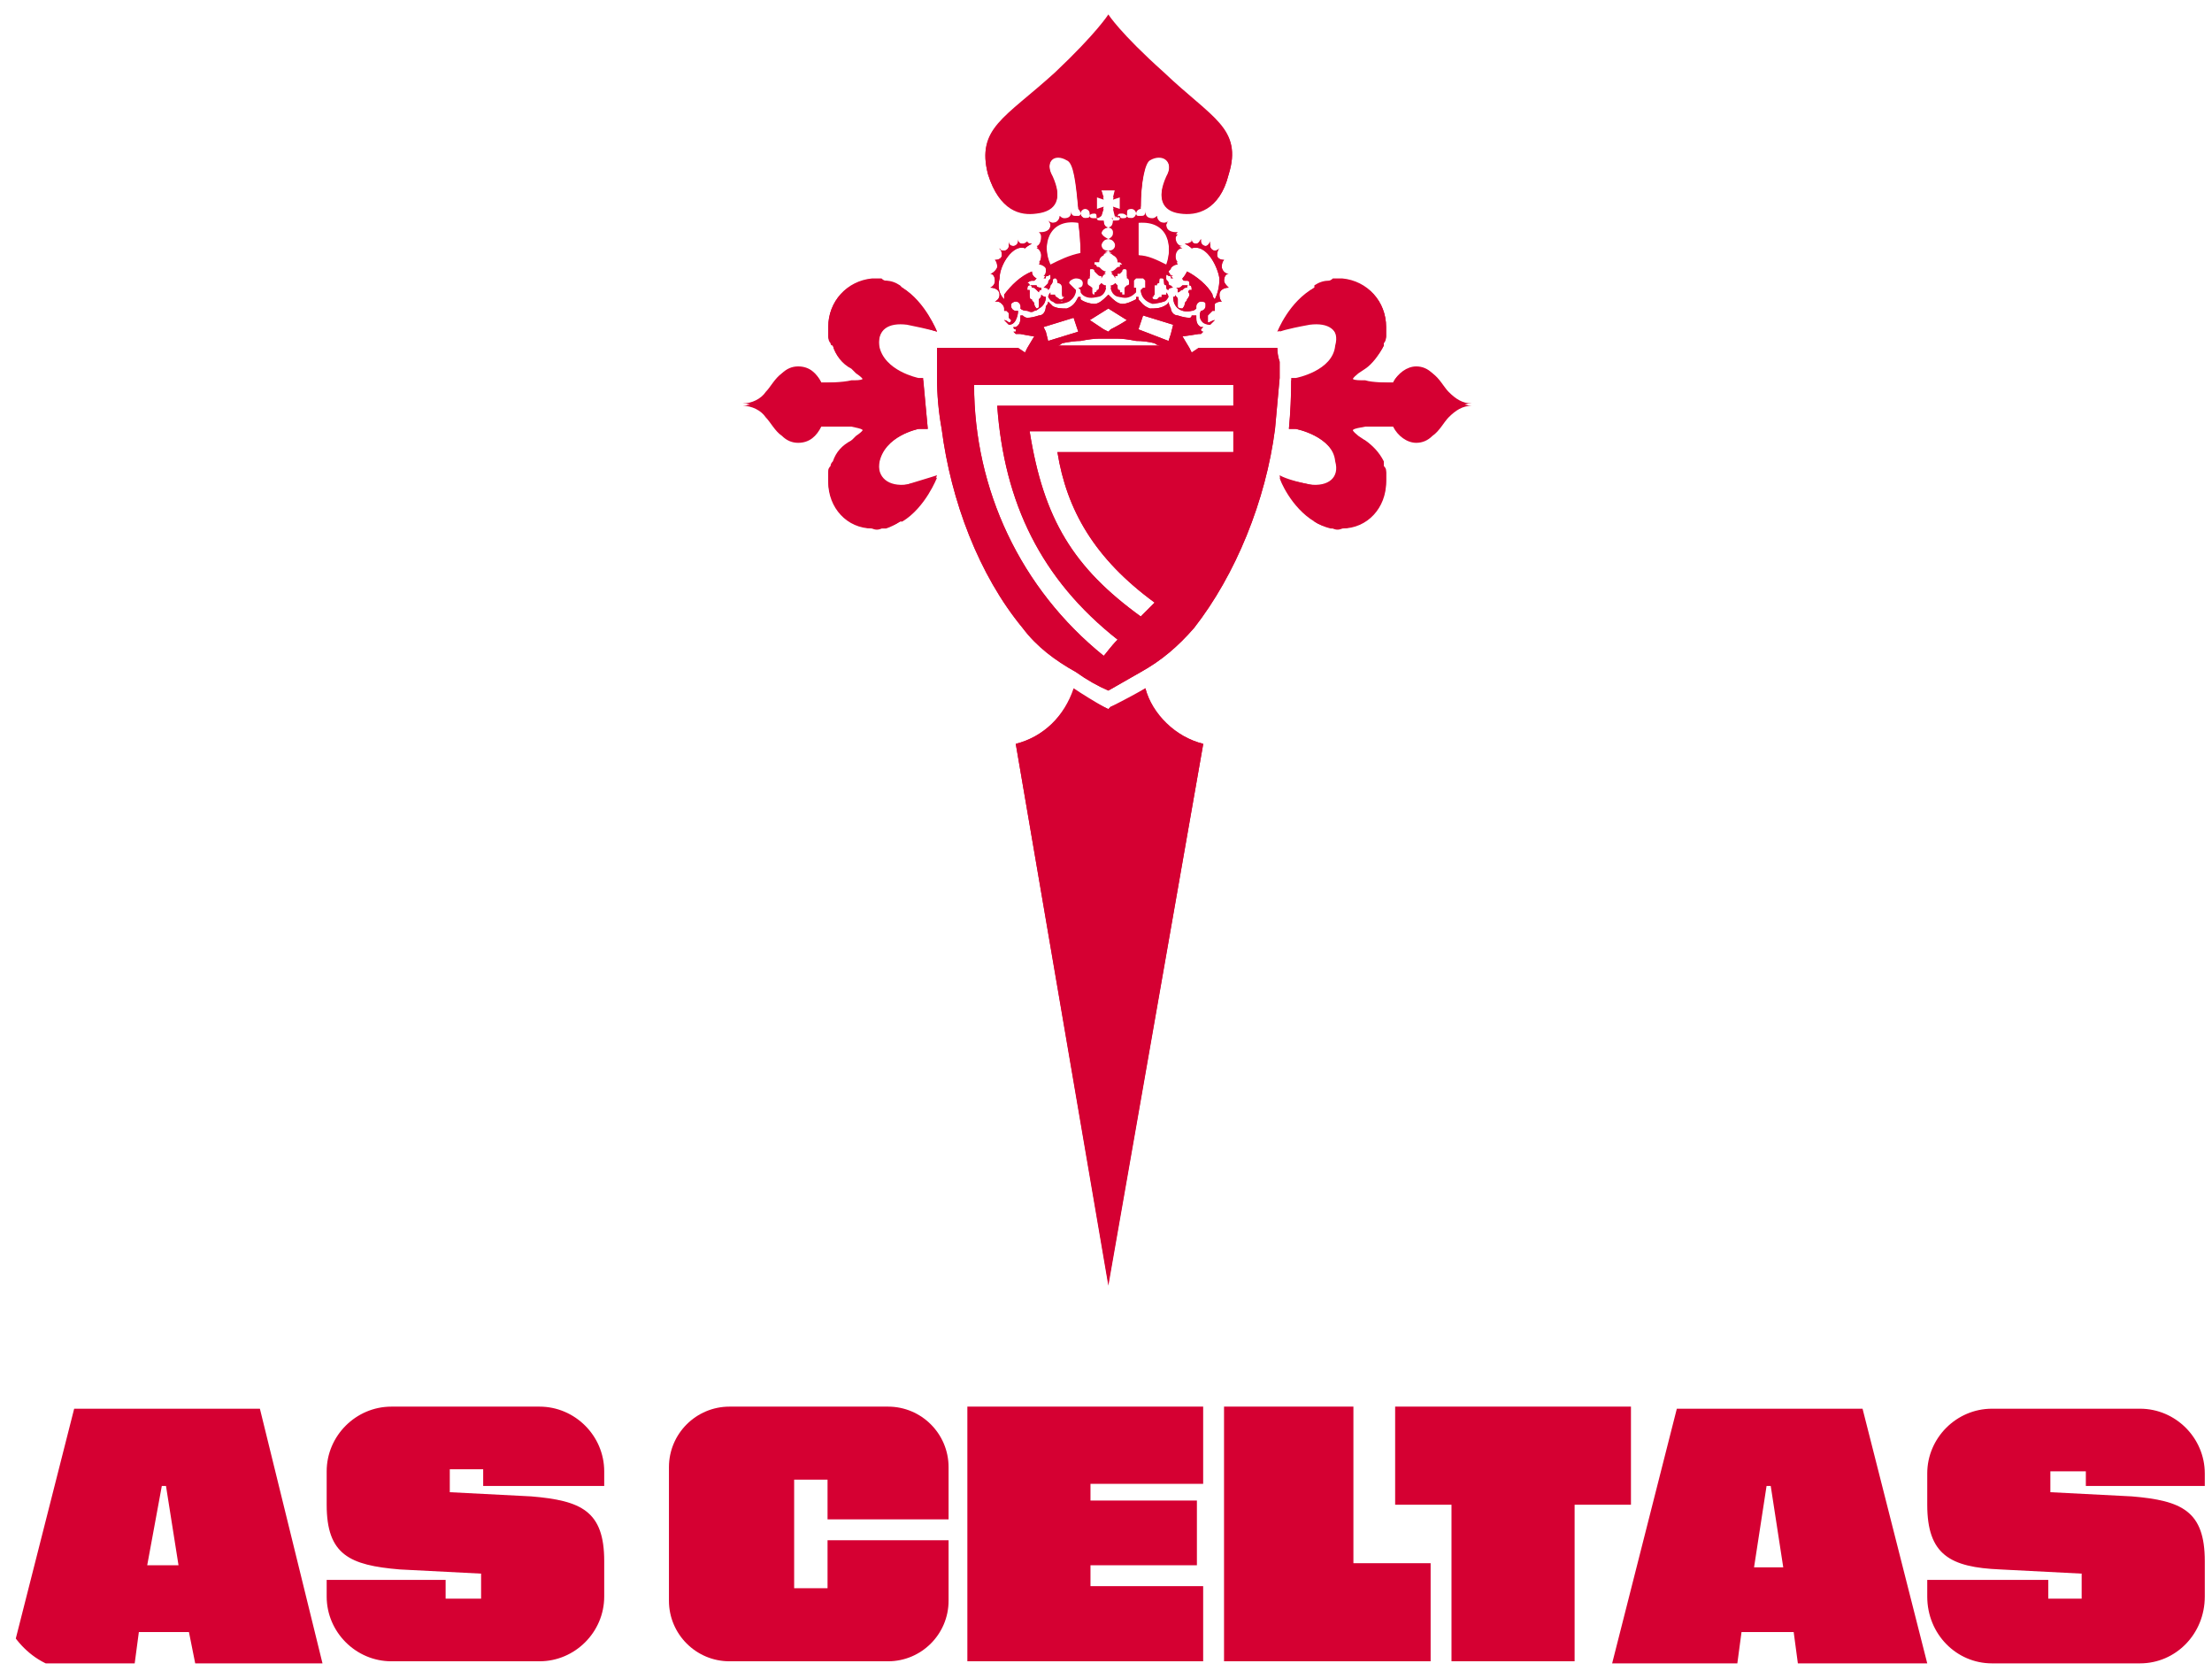 <?xml version="1.0" encoding="UTF-8"?> <svg xmlns="http://www.w3.org/2000/svg" width="1800" height="1359" viewBox="0 0 1800 1359" fill="none"><g clip-path="url(#clip0_26_513)"><path fill-rule="evenodd" clip-rule="evenodd" d="M1459.6 1327.68H1417.15L1413.75 1353.15H1311.87L1364.51 1145.99H1515.64L1568.28 1353.15H1463L1459.6 1327.68ZM1451.11 1275.04L1440.92 1208.82H1437.53L1427.34 1275.04H1451.11ZM1568.28 1285.23H1666.77V1300.51H1693.94V1280.14L1627.72 1276.74C1586.96 1275.04 1568.28 1264.85 1568.28 1224.1V1198.63C1568.28 1169.76 1592.05 1145.99 1620.92 1145.99H1741.49C1770.36 1145.99 1794.13 1169.76 1794.13 1198.63V1208.82H1697.34V1196.93H1668.47V1213.91L1734.7 1217.31C1775.45 1220.7 1794.13 1229.19 1794.13 1269.95V1298.82C1794.13 1329.38 1770.36 1353.15 1741.49 1353.15H1620.92C1592.05 1353.15 1568.28 1329.38 1568.28 1298.82V1285.23ZM153.753 1327.68H112.998L109.602 1353.15H7.715L60.356 1145.99H211.488L262.432 1353.15H158.847L153.753 1327.68ZM145.262 1273.34L135.073 1208.82H131.677L119.79 1273.34H145.262ZM265.828 1285.23H362.621V1300.51H391.489V1280.14L325.262 1276.74C284.507 1273.34 265.828 1264.85 265.828 1224.1V1196.93C265.828 1168.06 289.602 1144.29 318.47 1144.29H439.036C467.904 1144.29 491.677 1168.06 491.677 1196.93V1208.82H393.187V1195.23H366.017V1213.91L432.243 1217.31C472.998 1220.7 491.677 1229.19 491.677 1269.95V1298.82C491.677 1327.68 467.904 1351.46 439.036 1351.46H318.47C289.602 1351.46 265.828 1327.68 265.828 1298.82V1285.23Z" fill="#D50032"></path><path d="M593.595 1144.29C566.425 1144.29 544.35 1166.36 544.35 1193.53V1302.21C544.35 1329.38 566.425 1351.46 593.595 1351.46H722.652C749.822 1351.46 771.897 1329.38 771.897 1302.21V1252.97H673.407V1292.02H646.237V1203.72H673.407V1235.99H771.897V1193.53C771.897 1166.36 749.822 1144.29 722.652 1144.29H593.595Z" fill="#D50032"></path><path d="M887.369 1220.7V1207.12H979.067V1144.29H787.18V1351.46H979.067V1290.32H887.369V1273.34H973.973V1220.7H887.369Z" fill="#D50032"></path><path d="M1164.16 1351.46V1271.65H1101.33V1144.29H996.048V1351.46H1164.16Z" fill="#D50032"></path><path d="M1281.33 1224.1H1327.18V1144.29H1135.29V1224.1H1181.14V1351.46H1281.33V1224.1Z" fill="#D50032"></path><path fill-rule="evenodd" clip-rule="evenodd" d="M803.958 141.726C794.539 105.936 817.143 96.518 858.585 60.727C892.491 28.704 901.91 13.635 901.91 13.635C901.91 13.635 911.328 28.704 947.119 60.727C986.676 96.518 1011.16 105.936 999.862 141.726C992.327 171.866 973.49 175.633 960.305 173.749C945.235 171.866 941.468 160.563 949.002 145.494C956.537 130.424 945.235 124.773 935.817 130.424C932.049 132.308 928.282 147.377 928.282 169.982C926.398 169.982 924.514 171.866 924.514 173.749C924.514 176.261 925.142 177.517 926.398 177.517C927.654 177.517 928.282 177.517 928.282 177.517C930.165 177.517 932.049 175.633 932.049 173.749C932.049 177.517 933.933 179.4 937.7 179.4C938.956 179.4 940.212 178.145 941.468 175.633C941.468 175.633 941.468 176.261 941.468 177.517C941.468 179.4 943.351 181.284 947.119 181.284C948.374 181.284 949.63 181.284 950.886 181.284C949.63 181.284 949.002 181.912 949.002 183.168C949.002 186.935 952.77 190.703 956.537 190.703C956.537 190.703 957.165 190.703 958.421 190.703C957.165 191.958 956.537 193.214 956.537 194.47C956.537 198.237 958.421 200.121 962.188 202.005C958.421 202.005 956.537 205.772 956.537 209.54C956.537 210.795 957.165 212.679 958.421 215.191C956.537 215.191 952.77 217.074 952.77 218.958C951.514 220.214 950.886 220.842 950.886 220.842C952.142 223.353 953.398 225.237 954.654 226.493C953.398 226.493 952.77 226.493 952.77 226.493C952.77 224.609 952.77 224.609 950.886 224.609C949.63 223.353 949.002 223.353 949.002 224.609C949.002 224.609 949.002 225.237 949.002 226.493C949.002 226.493 949.002 226.493 949.002 228.377C950.886 228.377 950.886 230.26 950.886 230.26C950.886 232.144 950.886 232.144 952.77 234.028H954.654C952.142 234.028 950.886 234.656 950.886 235.911C949.63 235.911 949.002 235.283 949.002 234.028C949.002 234.028 949.002 233.4 949.002 232.144C947.747 232.144 947.119 231.516 947.119 230.26C947.119 230.26 947.119 229.632 947.119 228.377C947.119 227.121 946.491 226.493 945.235 226.493C943.351 226.493 943.351 226.493 943.351 230.26C942.095 230.26 941.468 230.888 941.468 232.144C941.468 232.144 940.84 232.144 939.584 232.144C939.584 232.144 939.584 232.772 939.584 234.028C939.584 234.028 939.584 235.283 939.584 237.795C939.584 237.795 939.584 238.423 939.584 239.679C937.7 241.563 939.584 241.562 937.7 241.562C937.7 243.446 937.7 245.33 939.584 245.33C940.84 245.33 941.468 245.33 941.468 245.33C941.468 244.074 941.468 243.446 941.468 243.446C942.723 243.446 943.351 243.446 943.351 243.446C943.351 243.446 943.979 243.446 945.235 243.446C945.235 242.19 945.235 241.562 945.235 241.562C946.491 241.562 947.119 241.562 947.119 241.562L949.002 239.679C950.258 240.935 950.886 241.562 950.886 241.562C949.63 244.074 948.374 245.33 947.119 245.33C943.351 246.586 940.212 247.214 937.7 247.214C932.049 245.33 928.282 241.562 928.282 235.911C929.537 235.911 930.165 235.911 930.165 235.911C930.165 235.911 930.793 235.283 932.049 234.028C932.049 234.028 932.049 233.4 932.049 232.144V230.26C932.049 229.004 932.049 228.377 932.049 228.377C930.793 227.121 930.165 226.493 930.165 226.493C930.165 226.493 929.537 226.493 928.282 226.493C927.026 226.493 926.398 226.493 926.398 226.493C926.398 226.493 925.77 226.493 924.514 226.493C924.514 226.493 923.886 227.121 922.631 228.377C922.631 228.377 922.631 229.004 922.631 230.26C922.631 231.516 922.631 232.144 922.631 232.144C922.631 233.4 922.631 234.028 922.631 234.028C923.886 235.283 924.514 235.911 924.514 235.911C924.514 237.167 924.514 237.795 924.514 237.795C920.747 241.562 916.979 243.446 911.328 241.562C905.677 241.562 903.794 235.911 903.794 234.028C905.049 234.028 906.305 232.772 907.561 230.26C907.561 231.516 908.189 232.772 909.445 234.028C909.445 234.028 909.445 234.656 909.445 235.911C910.7 235.911 911.328 236.539 911.328 237.795C911.328 237.795 911.328 238.423 911.328 239.679C911.328 239.679 911.956 239.679 913.212 239.679C914.468 239.679 915.096 239.679 915.096 239.679C915.096 239.679 915.096 239.051 915.096 237.795C915.096 237.795 915.096 235.911 915.096 234.028C916.352 234.028 916.98 234.028 916.98 234.028C918.235 232.772 918.863 232.144 918.863 232.144C918.863 230.888 918.863 230.26 918.863 230.26C918.863 227.749 918.235 226.493 916.98 226.493C916.98 226.493 916.98 225.865 916.98 224.609C916.98 224.609 916.98 222.725 916.98 220.842C916.98 219.586 916.352 218.958 915.096 218.958C913.84 218.958 913.212 219.586 913.212 220.842C913.212 220.842 912.584 221.47 911.328 222.726C910.073 222.726 909.445 222.726 909.445 222.726C909.445 223.981 909.445 224.609 909.445 224.609C908.189 224.609 907.561 224.609 907.561 224.609C907.561 225.865 907.561 226.493 907.561 226.493C906.305 223.981 905.049 222.726 903.794 222.726C905.677 222.726 907.561 220.842 907.561 220.842C909.445 218.958 909.445 218.958 911.328 217.074C912.584 217.074 913.212 217.074 913.212 217.074V215.191C913.212 215.191 912.584 214.563 911.328 213.307C911.328 213.307 910.7 213.307 909.445 213.307C909.445 210.795 908.189 208.912 905.677 207.656C904.421 206.4 903.166 205.772 901.91 205.772C905.677 205.772 907.561 203.888 907.561 200.121C907.561 198.237 905.677 194.47 901.91 194.47C905.677 194.47 907.561 192.586 907.561 190.703C907.561 186.935 903.794 185.052 901.91 185.052C900.026 185.052 896.259 186.935 896.259 190.703C896.259 192.586 898.142 194.47 901.91 194.47C898.142 194.47 896.259 198.237 896.259 200.121C896.259 203.888 898.142 205.772 901.91 205.772C899.398 205.772 898.143 206.4 898.143 207.656C895.631 208.912 894.375 210.795 894.375 213.307C893.119 213.307 891.863 213.307 890.608 213.307C890.608 214.563 890.608 215.191 890.608 215.191V217.074C890.608 217.074 891.236 217.074 892.491 217.074C894.375 218.958 894.375 218.958 896.259 220.842C896.259 220.842 897.515 221.47 900.026 222.726C898.77 222.726 897.514 223.981 896.259 226.493C896.259 226.493 896.259 225.865 896.259 224.609C894.375 224.609 894.375 224.609 892.491 222.726C891.236 221.47 890.608 220.842 890.608 220.842C890.608 218.958 888.724 218.958 888.724 218.958C886.84 218.958 886.84 218.958 886.84 220.842C886.84 222.725 886.84 224.609 886.84 224.609C886.84 225.865 886.84 226.493 886.84 226.493C884.957 226.493 884.957 228.377 884.957 230.26C884.957 234.028 886.84 234.028 888.724 234.028C888.724 235.911 888.724 237.795 888.724 237.795C888.724 239.679 888.724 239.679 890.608 239.679C891.863 239.679 892.491 239.051 892.491 237.795C894.375 235.911 894.375 234.028 896.259 234.028C896.259 232.772 896.259 231.516 896.259 230.26C897.514 232.772 898.77 234.028 900.026 234.028C900.026 235.911 898.142 241.562 892.491 241.562C886.84 243.446 881.189 241.562 879.306 237.795C879.306 237.795 879.306 237.167 879.306 235.911C880.561 234.656 881.189 233.4 881.189 232.144C881.189 232.144 881.189 231.516 881.189 230.26C881.189 228.377 879.305 226.493 875.538 226.493C873.654 226.493 869.887 228.377 869.887 230.26C869.887 231.516 869.887 232.144 869.887 232.144C871.771 234.028 873.654 235.911 875.538 235.911C875.538 239.679 873.654 242.818 869.887 245.33C867.375 246.586 864.236 247.214 860.469 247.214C859.213 247.214 857.957 246.586 856.701 245.33C855.445 245.33 854.189 244.074 852.934 241.562C852.934 241.562 853.562 240.935 854.817 239.679C856.701 241.563 856.701 241.562 858.585 241.562C858.585 243.446 860.468 243.446 862.352 243.446C862.352 243.446 862.352 245.33 864.236 245.33C864.236 245.33 866.12 243.446 866.12 241.562C864.236 241.562 864.236 241.563 864.236 239.679V237.795C864.236 234.028 864.236 234.028 864.236 232.144C862.352 230.26 860.469 230.26 860.469 230.26C860.469 226.493 858.585 226.493 858.585 226.493C858.585 226.493 856.701 226.493 856.701 228.377C856.701 229.632 856.073 230.888 854.817 232.144C854.817 233.4 854.189 234.656 852.934 235.911C852.934 234.656 851.678 234.028 849.166 234.028H851.05C851.05 232.144 852.934 232.144 852.934 230.26C852.934 230.26 852.934 228.377 854.817 228.377C854.817 226.493 854.817 226.493 854.817 226.493C854.817 225.237 854.817 224.609 854.817 224.609C854.817 223.353 854.189 223.353 852.934 224.609C851.05 224.609 851.05 224.609 851.05 226.493C851.05 226.493 850.422 226.493 849.166 226.493C850.422 225.237 851.05 223.353 851.05 220.842C851.05 219.586 851.05 218.958 851.05 218.958C851.05 217.074 847.283 215.191 845.399 215.191C846.655 212.679 847.283 210.167 847.283 207.656C847.283 205.772 845.399 202.005 843.515 202.005C845.399 200.121 847.283 198.237 847.283 194.47C847.283 193.214 847.283 191.958 847.283 190.703C851.05 190.703 854.817 186.935 854.817 183.168C854.817 181.912 854.189 180.656 852.934 179.4C854.189 180.656 855.445 181.284 856.701 181.284C860.468 181.284 862.352 179.4 862.352 177.517C862.352 176.261 862.352 175.633 862.352 175.633C863.608 178.145 864.864 179.4 866.12 179.4C869.887 179.4 871.771 177.517 871.771 173.749C871.771 175.633 873.654 177.517 875.538 177.517C876.794 177.517 877.422 177.517 877.422 177.517C878.677 176.261 879.306 175.005 879.306 173.749C879.306 172.493 878.677 171.238 877.422 169.982C875.538 149.261 873.654 132.308 868.003 130.424C858.585 124.773 849.166 130.424 856.701 145.494C864.236 160.563 860.468 171.866 843.515 173.749C830.329 175.633 813.376 171.866 803.958 141.726ZM886.84 175.633C886.84 175.633 886.84 176.261 886.84 177.517C886.84 177.517 888.724 179.4 890.608 179.4C891.863 179.4 892.491 178.772 892.491 177.517C892.491 175.633 892.491 173.749 890.608 173.749C888.096 173.749 886.84 174.377 886.84 175.633ZM892.491 171.866L898.143 169.982L896.259 175.633C895.003 176.889 893.747 177.517 892.491 177.517C892.491 178.772 892.491 179.4 892.491 179.4C892.491 181.284 894.375 181.284 896.259 181.284C897.514 181.284 898.143 180.656 898.143 179.4C898.143 180.656 898.143 181.284 898.143 181.284C898.143 183.168 900.026 185.052 901.91 185.052C903.794 185.052 905.677 183.168 905.677 181.284C905.677 181.284 905.677 180.656 905.677 179.4C905.677 179.4 905.049 179.4 903.794 179.4H905.677C905.677 180.656 906.305 181.284 907.561 181.284C909.445 181.284 911.328 181.284 911.328 179.4C911.328 179.4 911.328 178.772 911.328 177.517C910.073 177.517 908.817 176.889 907.561 175.633C907.561 175.633 907.561 176.261 907.561 177.517L905.677 169.982L911.328 171.866V160.563L905.677 162.447L907.561 154.912H896.259L898.143 162.447L892.491 160.563V171.866ZM909.445 175.633C909.445 176.889 910.073 177.517 911.328 177.517C911.328 178.772 911.956 179.4 913.212 179.4C915.096 179.4 916.98 177.517 916.98 175.633C915.724 174.377 914.468 173.749 913.212 173.749C911.328 173.749 909.445 173.749 909.445 175.633ZM916.98 173.749C916.98 175.005 916.98 175.633 916.98 175.633C916.98 176.889 918.235 177.517 920.747 177.517C922.631 177.517 924.514 175.633 924.514 173.749C924.514 171.866 922.631 169.982 920.747 169.982C916.979 169.982 916.98 171.866 916.98 173.749ZM926.398 207.656C933.933 209.54 941.468 213.307 949.002 217.074C954.653 200.121 950.886 179.4 926.398 181.284C926.398 190.075 926.398 198.865 926.398 207.656ZM879.306 207.656C879.306 198.865 878.677 190.075 877.422 181.284C852.934 177.517 847.283 200.121 854.817 217.074C862.352 211.423 869.887 209.54 879.306 207.656ZM879.306 173.749C879.306 175.633 881.189 177.517 883.073 177.517C885.584 177.517 886.84 176.889 886.84 175.633C886.84 175.633 886.84 175.005 886.84 173.749C886.84 171.866 884.957 169.982 883.073 169.982C881.189 169.982 879.306 171.866 879.306 173.749ZM979.142 605.117L901.91 1045.9L826.562 605.117C849.166 599.466 866.12 582.512 873.654 561.792C881.189 566.815 889.352 571.21 898.143 574.977L901.91 576.861L903.794 574.977C913.84 571.21 923.258 566.187 932.049 559.908C937.7 582.512 956.537 599.466 979.142 605.117ZM715.424 283.004C719.191 303.725 747.446 309.376 747.446 309.376H751.214C752.47 323.189 753.725 336.375 754.981 348.933H747.446C747.446 348.933 719.191 354.585 715.424 377.189C713.54 390.375 722.958 397.91 738.028 394.142C756.865 390.375 762.516 388.491 762.516 388.491C762.516 388.491 753.098 412.979 734.261 424.281H732.377C728.609 426.793 724.842 428.677 721.075 429.933C719.819 429.933 718.563 429.933 717.307 429.933C714.796 431.188 712.284 431.188 709.772 429.933C689.052 429.933 673.982 412.979 673.982 392.259C673.982 389.747 673.982 387.235 673.982 384.724C673.982 383.468 674.61 382.212 675.866 380.956C675.866 379.7 676.494 378.445 677.749 377.189C680.261 369.654 685.284 363.375 692.819 358.352L696.586 356.468C707.889 348.933 700.354 348.933 692.819 347.05C685.284 347.05 672.098 347.05 668.331 347.05C664.564 354.584 658.912 360.236 649.494 360.236C644.471 360.236 640.076 358.352 636.308 354.585C630.657 350.817 626.89 343.282 623.122 339.515C619.355 333.864 611.82 330.096 604.285 330.096C611.82 330.096 619.355 324.445 623.122 320.678C626.89 315.027 630.657 309.376 636.308 303.725C640.076 301.213 644.471 299.957 649.494 299.957C658.912 299.957 664.564 303.725 668.331 311.259C672.098 311.259 685.284 311.259 692.819 311.259C700.354 311.259 707.889 311.259 696.586 303.725L692.819 299.957C685.284 296.19 679.633 288.655 677.749 281.12C676.494 281.12 675.866 280.492 675.866 279.237C674.61 277.981 673.982 276.097 673.982 273.585C673.982 271.074 673.982 268.562 673.982 266.051C673.982 245.33 689.052 228.377 709.772 228.377C712.284 228.377 714.796 228.377 717.307 228.377C718.563 228.377 719.819 228.377 721.075 228.377C724.842 229.632 728.609 231.516 732.377 234.028H734.261C753.098 247.214 762.516 269.818 762.516 269.818C762.516 269.818 756.865 267.934 738.028 264.167C722.958 262.283 713.54 267.934 715.424 283.004ZM1197.65 330.096C1190.12 330.096 1184.46 333.864 1178.81 339.515C1175.05 343.282 1171.28 350.817 1165.63 354.585C1161.86 358.352 1157.47 360.236 1152.44 360.236C1144.91 360.236 1137.37 354.584 1133.61 347.05C1129.84 347.05 1116.65 347.05 1111 347.05C1101.58 348.933 1095.93 348.933 1105.35 356.468L1111 358.352C1117.28 363.375 1122.3 369.654 1126.07 377.189C1126.07 378.445 1126.07 379.7 1126.07 380.956C1127.33 382.212 1127.95 383.468 1127.95 384.724C1127.95 387.235 1127.95 389.747 1127.95 392.259C1127.95 412.979 1112.88 429.933 1092.16 429.933C1089.65 431.188 1087.14 431.188 1084.63 429.933C1083.37 429.933 1082.75 429.933 1082.75 429.933C1077.72 428.677 1073.33 426.793 1069.56 424.281C1050.72 412.979 1041.3 390.375 1041.3 388.491C1041.3 388.491 1046.95 390.375 1065.79 394.142C1080.86 397.91 1090.28 390.375 1088.4 377.189C1084.63 354.585 1054.49 348.933 1054.49 348.933H1048.84C1050.09 336.375 1050.72 323.189 1050.72 309.376H1054.49C1054.49 309.376 1084.63 303.725 1088.4 283.004C1090.28 267.934 1080.86 262.283 1065.79 264.167C1045.07 267.934 1041.3 269.818 1041.3 269.818C1041.3 269.818 1048.84 247.214 1069.56 234.028C1073.33 231.516 1077.72 229.632 1082.75 228.377C1082.75 228.377 1083.37 228.377 1084.63 228.377C1087.14 228.377 1089.65 228.377 1092.16 228.377C1112.88 228.377 1127.95 245.33 1127.95 266.051C1127.95 268.562 1127.95 271.074 1127.95 273.585C1127.95 276.097 1127.33 277.981 1126.07 279.237C1126.07 280.492 1126.07 281.12 1126.07 281.12C1122.3 288.655 1116.65 296.19 1111 299.957L1105.35 303.725C1095.93 311.259 1101.58 311.259 1111 311.259C1116.65 311.259 1129.84 311.259 1133.61 311.259C1137.37 303.725 1144.91 299.957 1152.44 299.957C1157.47 299.957 1161.86 301.213 1165.63 303.725C1171.28 309.376 1175.05 315.027 1178.81 320.678C1184.46 324.445 1190.12 330.096 1197.65 330.096Z" fill="#D50032"></path><path fill-rule="evenodd" clip-rule="evenodd" d="M1041.27 307.491C1040.01 321.305 1038.76 335.118 1037.5 348.932C1029.97 407.327 1005.48 467.605 971.571 510.93C958.385 526 945.199 537.302 928.246 546.721C919.456 551.744 910.665 556.767 901.874 561.79C893.084 558.023 884.293 553 875.502 546.721C858.549 537.302 843.48 526 832.177 510.93C796.387 467.605 773.783 407.327 766.248 348.932C763.736 335.118 762.48 321.305 762.48 307.491C762.48 303.723 762.48 299.328 762.48 294.305C762.48 290.537 762.48 286.77 762.48 283.003H828.41L834.061 286.77L835.945 283.003L841.596 273.584C841.596 273.584 839.712 273.584 830.294 271.7C830.294 271.7 829.666 271.7 828.41 271.7C827.154 271.7 826.526 271.7 826.526 271.7L824.643 269.817C825.898 269.817 826.526 269.817 826.526 269.817V267.933C825.271 267.933 824.643 267.305 824.643 266.049C825.898 266.049 826.526 266.049 826.526 266.049C830.294 264.166 830.294 260.398 830.294 258.515C830.294 257.259 830.294 256.631 830.294 256.631C831.549 256.631 832.177 256.631 832.177 256.631C833.433 257.887 834.689 258.515 835.945 258.515C838.456 258.515 841.596 257.887 845.363 256.631C849.131 256.631 851.014 252.863 851.014 249.096C852.27 247.84 852.898 246.584 852.898 245.329C852.898 245.329 853.526 245.957 854.782 247.212C856.038 248.468 856.665 249.096 856.665 249.096C860.433 250.98 864.2 250.98 867.968 250.98C873.619 249.096 875.502 245.329 877.386 241.561C877.386 241.561 878.014 241.561 879.27 241.561C879.27 241.561 879.27 242.189 879.27 243.445C881.154 245.329 886.805 247.212 890.572 247.212C894.34 247.212 898.107 243.445 899.991 241.561C901.246 240.305 901.874 239.678 901.874 239.678C901.874 239.678 902.502 240.305 903.758 241.561C905.642 243.445 909.409 247.212 913.176 247.212C916.944 247.212 920.711 245.329 924.479 243.445C924.479 243.445 924.479 242.817 924.479 241.561C924.479 241.561 925.107 241.561 926.362 241.561C926.362 241.561 926.362 242.189 926.362 243.445C928.246 245.329 930.13 249.096 935.781 250.98C939.548 250.98 943.316 250.98 947.083 249.096C949.595 247.84 950.851 246.584 950.851 245.329C950.851 246.584 951.478 248.468 952.734 250.98C952.734 252.863 954.618 256.631 958.385 256.631C962.153 257.887 965.292 258.515 967.804 258.515C969.06 258.515 969.688 257.887 969.688 256.631C970.943 256.631 972.199 256.631 973.455 256.631C973.455 256.631 973.455 257.259 973.455 258.515C973.455 260.398 973.455 264.166 977.222 266.049C977.222 266.049 977.85 266.049 979.106 266.049C977.85 267.305 977.222 267.933 977.222 267.933C977.222 269.189 977.85 269.817 979.106 269.817L977.222 271.7C977.222 271.7 976.594 271.7 975.339 271.7C964.036 273.584 962.153 273.584 962.153 273.584L967.804 283.003L969.688 286.77L975.339 283.003H1039.38C1039.38 286.77 1040.01 290.537 1041.27 294.305C1041.27 299.328 1041.27 303.723 1041.27 307.491ZM909.409 520.349C847.247 471.373 817.108 409.211 811.457 330.095H1003.59V313.142H792.62C792.62 397.908 830.294 478.908 898.107 533.535C899.991 531.651 903.758 526 909.409 520.349ZM849.131 266.049L851.014 269.817L852.898 277.352L877.386 269.817L873.619 258.515L849.131 266.049ZM864.2 279.235C862.945 280.491 861.689 281.119 860.433 281.119H945.199C942.688 281.119 940.804 280.491 939.548 279.235C934.525 277.979 929.502 277.352 924.479 277.352C918.2 276.096 913.177 275.468 909.409 275.468C906.898 275.468 904.386 275.468 901.874 275.468C899.363 275.468 896.851 275.468 894.339 275.468C890.572 275.468 885.549 276.096 879.27 277.352C875.503 277.352 870.479 277.979 864.2 279.235ZM886.805 260.398L898.107 267.933L901.874 269.817C903.13 268.561 903.758 267.933 903.758 267.933C908.781 265.421 913.177 262.91 916.944 260.398L901.874 250.98L886.805 260.398ZM926.362 267.933L950.851 277.352L952.734 271.7L954.618 264.166L930.13 256.631L926.362 267.933ZM1003.59 350.816H837.828C849.131 422.397 873.619 461.954 928.246 501.512C932.014 497.745 935.781 493.977 939.548 490.21C890.572 454.419 867.968 414.862 860.433 367.769H1003.59V350.816ZM996.059 228.375C996.059 230.259 997.943 232.143 999.827 234.026C996.059 234.026 992.292 235.91 992.292 239.678C992.292 242.189 992.92 244.073 994.176 245.329C991.664 245.329 989.78 245.957 988.525 247.212C988.525 248.468 988.525 249.724 988.525 250.98C988.525 250.98 988.525 251.608 988.525 252.863C987.269 252.863 986.641 252.863 986.641 252.863C984.757 254.747 984.757 254.747 984.757 254.747C984.757 254.747 984.129 255.375 982.873 256.631V258.515C982.873 259.77 982.873 260.398 982.873 260.398C982.873 261.654 982.873 262.282 982.873 262.282C984.757 262.282 986.641 260.398 988.525 260.398C987.269 261.654 986.013 262.91 984.757 264.166C980.99 264.166 978.478 262.91 977.222 260.398C975.967 257.887 975.967 255.375 977.222 252.863C979.106 252.863 980.99 250.98 980.99 249.096C980.99 249.096 980.99 248.468 980.99 247.212C980.99 245.957 979.734 245.329 977.222 245.329C975.339 245.329 973.455 247.212 973.455 249.096C973.455 250.352 973.455 250.98 973.455 250.98C972.199 252.236 970.943 252.863 969.688 252.863C962.153 254.747 954.618 250.98 954.618 241.561C955.874 241.561 956.502 240.933 956.502 239.678C956.502 241.561 958.385 241.561 958.385 243.445C958.385 245.329 958.385 247.212 958.385 249.096C958.385 250.98 960.269 250.98 962.153 250.98C962.153 250.98 964.036 249.096 964.036 247.212C964.036 245.329 965.92 245.329 965.92 243.445C965.92 243.445 967.804 241.561 967.804 239.678C967.804 237.794 965.92 237.794 967.804 235.91C967.804 235.91 967.804 235.91 969.688 235.91C969.688 234.026 969.688 232.143 967.804 232.143C965.92 232.143 965.92 232.143 965.92 234.026C964.036 234.026 964.036 234.026 962.153 235.91C960.269 235.91 960.269 237.794 958.385 237.794C958.385 236.538 958.385 235.91 958.385 235.91C958.385 234.654 957.757 234.026 956.502 234.026H958.385C960.269 234.026 960.269 234.026 962.153 232.143C964.036 232.143 964.036 232.143 965.92 232.143C965.92 232.143 965.92 232.143 967.804 232.143C967.804 230.259 967.804 230.259 967.804 230.259C967.804 229.003 967.176 228.375 965.92 228.375C964.036 228.375 964.036 228.375 964.036 228.375C962.153 228.375 962.153 226.492 962.153 226.492C963.408 225.236 964.664 223.352 965.92 220.841C973.455 224.608 982.873 232.143 986.641 239.678C986.641 240.933 987.269 242.189 988.525 243.445C990.408 239.678 992.292 234.026 992.292 226.492C990.408 215.189 980.99 198.236 969.688 202.004C968.432 200.748 966.548 199.492 964.036 198.236C966.548 198.236 968.432 197.608 969.688 196.352C969.688 196.352 969.688 195.725 969.688 194.469C969.688 196.98 970.943 198.236 973.455 198.236C974.711 198.236 975.967 196.98 977.222 194.469C977.222 195.725 977.222 196.352 977.222 196.352C977.222 198.236 979.106 200.12 980.99 200.12C982.245 200.12 983.501 198.864 984.757 196.352C984.757 197.608 984.757 198.236 984.757 198.236C984.757 198.236 984.757 198.864 984.757 200.12C984.757 202.004 986.641 203.887 988.525 203.887C989.78 203.887 991.036 203.259 992.292 202.004C991.036 203.259 990.408 205.143 990.408 207.655C990.408 209.538 992.292 211.422 996.059 211.422C994.804 212.678 994.176 214.562 994.176 217.073C994.176 218.957 996.059 222.724 999.827 222.724C997.943 222.724 996.059 224.608 996.059 228.375ZM830.294 250.98C830.294 250.98 830.294 250.352 830.294 249.096C830.294 247.212 828.41 245.329 826.526 245.329C825.271 245.329 824.015 245.957 822.759 247.212C822.759 248.468 822.759 249.096 822.759 249.096C822.759 250.98 824.643 252.863 826.526 252.863C827.782 252.863 828.41 252.863 828.41 252.863C828.41 255.375 827.782 257.887 826.526 260.398C825.271 262.91 823.387 264.166 820.875 264.166C819.619 262.91 818.364 261.654 817.108 260.398C818.992 260.398 820.875 262.282 820.875 262.282C822.131 262.282 822.759 261.654 822.759 260.398C822.759 260.398 822.131 259.77 820.875 258.515V256.631C820.875 255.375 820.875 254.747 820.875 254.747C820.875 254.747 820.875 254.747 818.991 252.863C817.736 252.863 817.108 252.863 817.108 252.863C817.108 251.608 817.108 250.98 817.108 250.98C817.108 249.724 816.48 248.468 815.224 247.212C813.968 245.957 812.712 245.329 811.457 245.329C811.457 245.329 810.829 245.329 809.573 245.329C812.085 244.073 813.34 242.189 813.34 239.678C813.34 235.91 809.573 234.026 805.806 234.026C808.317 232.771 809.573 230.887 809.573 228.375C809.573 224.608 807.689 222.724 805.806 222.724C807.689 222.724 811.457 218.957 811.457 217.073C811.457 214.562 810.829 212.678 809.573 211.422C813.34 211.422 815.224 209.538 815.224 207.655C815.224 205.143 814.596 203.259 813.34 202.004C813.34 203.259 814.596 203.887 817.108 203.887C818.992 203.887 820.875 202.004 820.875 200.12C820.875 198.864 820.875 198.236 820.875 198.236C820.875 196.98 820.875 196.352 820.875 196.352C820.875 198.864 822.131 200.12 824.643 200.12C826.526 200.12 828.41 198.236 828.41 196.352C828.41 196.352 828.41 195.725 828.41 194.469C828.41 196.98 829.666 198.236 832.177 198.236C833.433 198.236 834.689 197.608 835.945 196.352C835.945 197.608 837.201 198.236 839.712 198.236C837.201 199.492 835.317 200.748 834.061 202.004C824.643 198.236 813.34 215.189 813.34 226.492C811.457 234.026 813.34 239.678 817.108 243.445C817.108 242.189 817.108 240.933 817.108 239.678C822.759 232.143 830.294 224.608 839.712 220.841C839.712 223.352 840.968 225.236 843.48 226.492L841.596 228.375C839.712 228.375 839.712 228.375 839.712 228.375C838.456 228.375 837.201 229.003 835.945 230.259C835.945 230.259 837.828 230.259 837.828 232.143C837.828 232.143 837.828 232.143 839.712 232.143C841.596 232.143 841.596 232.143 843.48 232.143C843.48 233.399 844.735 234.026 847.247 234.026C847.247 234.026 847.247 234.654 847.247 235.91C845.991 235.91 845.363 236.538 845.363 237.794L843.48 235.91C841.596 234.026 841.596 234.026 839.712 234.026C839.712 232.143 837.828 232.143 837.828 232.143C835.945 232.143 835.945 234.026 835.945 235.91C835.945 235.91 835.945 235.91 837.828 235.91C837.828 237.794 837.828 237.794 837.828 239.678C837.828 241.561 837.828 243.445 837.828 243.445C839.712 245.329 841.596 245.329 841.596 247.212C841.596 249.096 843.48 250.98 843.48 250.98C843.48 250.98 845.363 250.98 845.363 249.096C845.363 247.212 845.363 245.329 845.363 243.445C847.247 241.561 847.247 241.561 847.247 239.678C848.503 240.933 849.759 241.561 851.014 241.561C851.014 245.329 849.131 249.096 845.363 250.98C844.108 252.236 842.852 252.863 841.596 252.863C840.34 254.119 838.456 254.119 835.945 252.863C833.433 252.863 831.549 252.236 830.294 250.98Z" fill="#D50032"></path><path fill-rule="evenodd" clip-rule="evenodd" d="M803.958 141.727C794.539 104.053 817.143 96.519 858.585 58.844C892.491 26.822 901.91 11.752 901.91 11.752C901.91 11.752 911.328 26.822 947.119 58.844C986.676 96.519 1011.16 104.053 999.862 141.727C992.327 171.866 973.49 173.75 960.305 171.866C945.235 169.983 941.468 160.564 949.002 143.611C956.537 130.425 945.235 124.774 935.817 128.541C932.049 130.425 928.282 147.378 928.282 168.099C926.398 168.099 924.514 169.983 924.514 171.866C924.514 173.122 924.514 173.75 924.514 173.75C924.514 175.006 925.142 175.634 926.398 175.634C927.654 175.634 928.282 175.634 928.282 175.634C930.165 175.634 932.049 175.634 932.049 171.866C932.049 175.634 933.933 177.518 937.7 177.518C938.956 177.518 940.212 176.89 941.468 175.634C941.468 177.518 943.351 181.285 947.119 181.285C948.375 181.285 949.63 180.657 950.886 179.401C949.63 180.657 949.002 181.913 949.002 183.169C949.002 186.936 952.77 188.82 956.537 188.82C956.537 188.82 957.165 188.82 958.421 188.82C957.165 190.076 956.537 191.331 956.537 192.587C956.537 196.355 958.421 200.122 962.188 200.122C958.421 200.122 956.537 203.889 956.537 207.657C956.537 210.168 957.165 212.052 958.421 213.308C954.653 213.308 952.77 215.192 952.77 217.075C951.514 218.331 950.886 219.587 950.886 220.843C950.886 222.099 952.142 223.354 954.654 224.61C953.398 224.61 952.77 224.61 952.77 224.61C952.77 222.726 952.77 222.726 950.886 222.726C949.63 222.726 949.002 222.726 949.002 222.726C949.002 222.726 949.002 223.354 949.002 224.61V226.494C949.002 228.377 950.886 228.378 950.886 230.261C950.886 230.261 950.886 232.145 952.77 232.145L954.654 234.029C952.142 234.029 950.886 234.656 950.886 235.912C949.63 234.656 949.002 233.401 949.002 232.145C947.747 230.889 947.119 229.633 947.119 228.377C947.119 225.866 946.491 224.61 945.235 224.61C943.351 224.61 943.351 226.494 943.351 228.377C942.095 229.633 941.468 230.261 941.468 230.261C941.468 230.261 940.84 230.261 939.584 230.261C939.584 231.517 939.584 232.145 939.584 232.145C939.584 233.401 939.584 234.656 939.584 235.912C939.584 237.168 939.584 237.796 939.584 237.796C939.584 237.796 939.584 238.424 939.584 239.68C937.7 239.68 937.7 239.68 937.7 241.563C937.7 241.563 937.7 243.447 939.584 243.447C940.84 243.447 941.468 243.447 941.468 243.447C942.723 242.191 943.351 241.563 943.351 241.563C943.351 241.563 943.979 241.563 945.235 241.563C945.235 241.563 945.235 240.936 945.235 239.68C946.491 239.68 947.119 239.68 947.119 239.68H949.002V237.796C950.258 239.052 950.886 240.308 950.886 241.563C949.63 242.819 948.375 244.075 947.119 245.331C943.351 246.587 940.212 246.587 937.7 245.331C932.049 243.447 928.282 239.68 928.282 235.912C929.538 234.656 930.165 234.029 930.165 234.029C930.165 234.029 930.793 234.029 932.049 234.029C932.049 232.773 932.049 231.517 932.049 230.261C932.049 229.005 932.049 227.75 932.049 226.494C930.793 226.494 930.165 225.866 930.165 224.61C930.165 224.61 929.538 224.61 928.282 224.61C927.026 224.61 926.398 224.61 926.398 224.61C926.398 224.61 925.77 224.61 924.514 224.61C924.514 225.866 923.886 226.494 922.631 226.494C922.631 227.75 922.631 229.005 922.631 230.261C922.631 231.517 922.631 232.773 922.631 234.029C923.886 234.029 924.514 234.029 924.514 234.029C924.514 235.284 924.514 235.912 924.514 235.912C920.747 239.68 916.979 241.563 911.328 241.563C905.677 239.68 903.794 234.029 903.794 232.145C905.049 232.145 906.305 231.517 907.561 230.261C907.561 230.261 908.189 230.889 909.445 232.145C909.445 233.401 909.445 234.029 909.445 234.029C909.445 235.284 910.073 235.912 911.328 235.912C911.328 235.912 911.328 236.54 911.328 237.796C911.328 237.796 911.956 237.796 913.212 237.796C913.212 239.052 913.212 239.68 913.212 239.68C913.212 239.68 913.84 239.68 915.096 239.68C915.096 238.424 915.096 237.796 915.096 237.796C915.096 235.912 915.096 234.029 915.096 234.029C916.352 232.773 916.98 232.145 916.98 232.145C918.235 232.145 918.863 231.517 918.863 230.261C918.863 230.261 918.863 229.633 918.863 228.377C918.863 227.122 918.235 225.866 916.98 224.61C916.98 222.726 916.98 220.843 916.98 218.959C916.98 218.959 916.352 218.331 915.096 217.075C913.84 218.331 913.212 218.959 913.212 218.959C913.212 220.215 912.584 220.843 911.328 220.843C910.073 220.843 909.445 221.471 909.445 222.726C908.189 222.726 907.561 223.354 907.561 224.61C906.305 223.354 905.049 222.099 903.794 220.843C905.677 220.843 907.561 218.959 907.561 218.959C909.445 217.075 909.445 217.075 911.328 217.075C911.328 217.075 911.328 216.447 911.328 215.192C912.584 215.192 913.212 215.192 913.212 215.192V213.308C913.212 213.308 912.584 213.308 911.328 213.308C911.328 213.308 910.701 213.308 909.445 213.308C909.445 213.308 909.445 212.68 909.445 211.424C909.445 208.913 908.189 207.029 905.677 205.773C904.421 205.773 903.166 205.145 901.91 203.889C905.677 203.889 907.561 202.006 907.561 198.238C907.561 196.355 905.677 194.471 901.91 194.471C905.677 192.587 905.677 190.703 905.677 188.82C905.677 186.936 903.794 185.052 901.91 185.052C900.026 185.052 896.259 186.936 896.259 188.82C896.259 190.703 898.142 192.587 901.91 194.471C898.142 194.471 896.259 196.355 896.259 198.238C896.259 202.006 898.142 203.889 901.91 203.889C899.398 205.145 898.143 205.773 898.143 205.773C895.631 207.029 894.375 208.913 894.375 211.424C894.375 212.68 894.375 213.308 894.375 213.308C893.119 212.052 891.863 212.052 890.608 213.308V215.192C891.863 215.192 892.491 215.819 892.491 217.075C894.375 217.075 894.375 217.075 896.259 218.959C896.259 218.959 898.143 220.843 900.026 220.843C898.77 222.099 897.515 223.354 896.259 224.61C894.375 222.726 894.375 222.726 892.491 220.843C891.236 220.843 890.608 220.215 890.608 218.959L888.724 217.075C886.84 217.075 886.84 218.959 886.84 218.959C886.84 220.843 886.84 222.726 886.84 224.61C884.957 224.61 884.957 226.494 884.957 228.377C884.957 228.377 884.957 229.005 884.957 230.261C884.957 232.145 886.84 232.145 888.724 234.029C888.724 234.029 888.724 235.912 888.724 237.796C888.724 237.796 888.724 239.68 890.608 239.68C890.608 239.68 890.608 239.052 890.608 237.796C891.863 237.796 892.491 237.168 892.491 235.912C894.375 235.912 894.375 234.029 894.375 232.145C895.631 230.889 896.259 230.261 896.259 230.261C897.515 231.517 898.77 232.145 900.026 232.145C900.026 234.029 898.142 239.68 892.491 241.563C886.84 241.563 881.189 239.68 879.306 235.912C879.306 235.912 878.678 235.284 877.422 234.029C879.933 234.029 881.189 232.773 881.189 230.261C881.189 226.494 879.305 224.61 875.538 224.61C873.654 224.61 869.887 226.494 869.887 230.261C871.771 232.145 873.654 234.029 875.538 235.912C875.538 238.424 873.654 240.935 869.887 243.447C867.375 244.703 864.236 245.331 860.469 245.331C859.213 245.331 857.957 245.331 856.701 245.331C855.445 244.075 854.189 242.819 852.934 241.563C852.934 240.308 853.562 239.052 854.817 237.796C854.817 239.052 854.817 239.68 854.817 239.68C856.701 239.68 856.701 239.68 858.585 239.68C858.585 241.563 860.468 241.563 862.352 243.447C862.352 243.447 862.352 243.447 864.236 243.447L866.12 241.563C864.236 239.68 864.236 239.68 864.236 239.68C864.236 237.796 864.236 237.796 864.236 235.912C864.236 234.029 864.236 232.145 862.352 230.261C862.352 228.378 860.469 228.377 860.469 228.377C860.469 224.61 858.585 224.61 858.585 224.61C858.585 224.61 856.701 224.61 856.701 228.377C856.701 229.633 856.073 230.889 854.817 232.145C854.817 233.401 854.189 234.656 852.934 235.912C852.934 234.656 851.678 234.029 849.166 234.029L851.05 232.145L852.934 230.261C852.934 228.378 852.934 228.377 854.817 226.494V224.61C854.817 223.354 854.817 222.726 854.817 222.726C853.562 222.726 852.934 222.726 852.934 222.726C851.05 222.726 851.05 222.726 851.05 224.61C851.05 224.61 850.422 224.61 849.166 224.61C850.422 223.354 851.05 222.099 851.05 220.843C851.05 219.587 851.05 218.331 851.05 217.075C851.05 215.192 847.283 213.308 845.399 213.308C846.655 212.052 847.283 210.168 847.283 207.657C847.283 203.889 845.399 202.006 843.515 200.122C845.399 200.122 847.283 196.355 847.283 192.587C847.283 191.331 846.655 190.076 845.399 188.82C846.655 188.82 847.283 188.82 847.283 188.82C851.05 188.82 854.817 186.936 854.817 183.169C854.817 181.913 854.189 180.657 852.934 179.401C854.189 180.657 855.445 181.285 856.701 181.285C860.468 181.285 862.352 177.518 862.352 175.634C863.608 176.89 864.864 177.518 866.12 177.518C869.887 177.518 871.771 175.634 871.771 171.866C871.771 175.634 873.654 175.634 875.538 175.634C876.794 175.634 877.422 175.634 877.422 175.634C878.678 175.634 879.306 175.006 879.306 173.75C879.306 173.75 879.306 173.122 879.306 171.866C879.306 170.611 878.678 169.355 877.422 168.099C875.538 147.378 873.654 130.425 868.003 128.541C858.585 124.774 849.166 130.425 856.701 143.611C864.236 160.564 860.468 169.983 843.515 171.866C830.329 173.75 813.376 171.866 803.958 141.727ZM886.84 175.634C886.84 177.518 888.724 177.518 890.608 177.518C891.863 177.518 892.491 177.518 892.491 177.518C892.491 176.262 892.491 175.634 892.491 175.634C892.491 173.75 892.491 171.866 890.608 171.866C888.096 171.866 886.84 173.122 886.84 175.634ZM892.491 169.983L898.143 168.099L896.259 175.634C895.003 175.634 893.747 176.262 892.491 177.518C892.491 179.401 894.375 179.401 896.259 179.401C896.259 179.401 896.887 179.401 898.143 179.401C898.143 183.169 900.026 185.052 901.91 185.052C903.794 185.052 905.677 183.169 905.677 179.401C905.677 178.145 905.049 177.518 903.794 177.518H905.677C905.677 177.518 905.677 178.145 905.677 179.401C905.677 179.401 906.305 179.401 907.561 179.401C909.445 179.401 911.328 179.401 911.328 177.518C910.073 176.262 908.817 175.634 907.561 175.634L905.677 168.099L911.328 169.983V158.681L905.677 160.564L907.561 153.029H896.259V154.913L898.143 160.564L892.491 158.681V169.983ZM909.445 175.634C909.445 175.634 910.073 175.634 911.328 175.634C911.328 176.89 911.956 177.518 913.212 177.518C915.096 177.518 916.98 177.518 916.98 175.634C915.724 173.122 914.468 171.866 913.212 171.866C911.328 171.866 909.445 173.75 909.445 175.634ZM916.98 173.75C916.98 173.75 916.98 174.378 916.98 175.634C916.98 176.89 918.235 177.518 920.747 177.518C922.631 177.518 924.514 175.634 924.514 173.75C924.514 169.983 922.631 168.099 920.747 168.099C916.979 168.099 916.98 169.983 916.98 173.75ZM926.398 207.657C933.933 207.657 941.468 211.424 949.002 215.192C954.653 200.122 950.886 177.518 926.398 179.401C926.398 188.192 926.398 197.61 926.398 207.657ZM879.306 205.773C879.306 196.982 878.678 188.192 877.422 179.401C852.934 177.518 847.283 198.238 854.817 215.192C862.352 211.424 869.887 207.657 879.306 205.773ZM879.306 173.75C879.306 175.634 881.189 177.518 883.073 177.518C885.584 177.518 886.84 176.89 886.84 175.634C886.84 174.378 886.84 173.75 886.84 173.75C886.84 169.983 884.957 168.099 883.073 168.099C881.189 168.099 879.306 169.983 879.306 173.75ZM979.142 605.118L901.91 1044.02L826.562 605.118C849.166 599.466 866.12 582.513 873.654 559.909C881.189 564.932 889.352 569.955 898.143 574.978L901.91 576.862L903.794 574.978C913.84 569.955 923.258 564.932 932.049 559.909C937.7 580.629 956.537 599.466 979.142 605.118ZM715.424 281.121C719.191 301.842 747.446 307.493 747.446 307.493H751.214C752.47 321.307 753.725 335.121 754.981 348.934H747.446C747.446 348.934 719.191 354.585 715.424 375.306C713.54 388.492 722.958 396.027 738.028 394.143C756.865 388.492 762.516 386.608 762.516 386.608C762.516 386.608 753.098 411.096 734.261 422.399L732.377 424.282C728.609 426.794 724.842 428.05 721.075 428.05C719.819 428.05 718.563 428.678 717.307 429.933C714.796 429.933 712.284 429.933 709.772 429.933C689.052 428.05 673.982 411.096 673.982 390.376C673.982 387.864 673.982 385.353 673.982 382.841C673.982 381.585 674.61 380.329 675.866 379.074C675.866 377.818 676.494 376.562 677.749 375.306C680.261 367.771 685.284 362.12 692.819 358.353L696.587 354.585C707.889 347.051 700.354 347.051 692.819 347.051C685.284 345.167 672.098 345.167 668.331 345.167C664.564 352.702 658.912 358.353 649.494 358.353C644.471 358.353 640.076 356.469 636.308 352.702C630.657 348.934 626.89 341.4 623.122 337.632C619.355 331.981 611.82 328.214 604.285 328.214C611.82 328.214 619.355 324.446 623.122 318.795C626.89 315.028 630.657 307.493 636.308 303.726C640.076 299.958 644.471 298.074 649.494 298.074C658.912 298.074 664.564 303.726 668.331 311.26C672.098 311.26 685.284 311.26 692.819 309.377C700.354 309.377 707.889 309.377 696.587 301.842L692.819 298.074C685.284 294.307 679.633 288.656 677.749 281.121C676.494 279.865 675.866 278.61 675.866 277.354C674.61 276.098 673.982 274.842 673.982 273.586C673.982 271.075 673.982 268.563 673.982 266.052C673.982 245.331 689.052 228.377 709.772 226.494C712.284 226.494 714.796 226.494 717.307 226.494C718.563 227.75 719.819 228.377 721.075 228.377C724.842 228.377 728.609 229.633 732.377 232.145L734.261 234.029C753.098 245.331 762.516 269.819 762.516 269.819C762.516 269.819 756.865 267.935 738.028 262.284C722.958 260.4 713.54 267.935 715.424 281.121ZM1197.65 328.214C1190.12 328.214 1184.46 331.981 1178.81 337.632C1175.05 341.4 1171.28 348.934 1165.63 352.702C1161.86 356.469 1157.47 358.353 1152.44 358.353C1144.91 358.353 1137.37 352.702 1133.61 345.167C1129.84 345.167 1116.65 345.167 1111 347.051C1101.58 347.051 1095.93 347.051 1105.35 354.585L1111 358.353C1116.65 362.12 1122.3 367.771 1126.07 375.306C1126.07 376.562 1126.07 377.818 1126.07 379.074C1127.33 380.329 1127.95 381.585 1127.95 382.841C1127.95 385.353 1127.95 387.864 1127.95 390.376C1127.95 411.096 1112.88 428.05 1092.16 429.933C1089.65 429.933 1087.14 429.933 1084.63 429.933C1083.37 428.678 1082.12 428.05 1080.86 428.05C1077.09 428.05 1073.33 426.794 1069.56 424.282V422.399C1050.72 411.096 1041.3 390.376 1041.3 386.608C1041.3 386.608 1046.95 390.376 1065.79 394.143C1080.86 396.027 1090.28 388.492 1086.51 375.306C1084.63 354.585 1054.49 348.934 1054.49 348.934H1048.84C1050.09 335.121 1050.72 321.307 1050.72 307.493H1054.49C1054.49 307.493 1084.63 301.842 1086.51 281.121C1090.28 267.935 1080.86 260.4 1065.79 262.284C1045.07 267.935 1039.42 269.819 1039.42 269.819C1039.42 269.819 1048.84 245.331 1069.56 234.029V232.145C1073.33 229.633 1077.09 228.377 1080.86 228.377C1082.12 228.377 1083.37 227.75 1084.63 226.494C1087.14 226.494 1089.65 226.494 1092.16 226.494C1112.88 228.377 1127.95 245.331 1127.95 266.052C1127.95 268.563 1127.95 271.075 1127.95 273.586C1127.95 274.842 1127.33 276.098 1126.07 277.354C1126.07 278.61 1126.07 279.865 1126.07 281.121C1122.3 288.656 1116.65 294.307 1111 298.074L1105.35 301.842C1095.93 309.377 1101.58 309.377 1111 309.377C1116.65 311.26 1129.84 311.26 1133.61 311.26C1137.37 303.726 1144.91 298.074 1152.44 298.074C1157.47 298.074 1161.86 299.958 1165.63 303.726C1171.28 307.493 1175.05 315.028 1178.81 318.795C1184.46 324.446 1190.12 328.214 1197.65 328.214Z" fill="#D50032"></path><path fill-rule="evenodd" clip-rule="evenodd" d="M1041.34 307.491C1040.08 321.305 1038.83 335.118 1037.57 348.932C1030.04 407.327 1005.55 467.605 971.641 510.93C958.456 526 945.27 537.302 928.316 546.721C919.526 551.744 910.735 556.767 901.945 561.79C893.154 558.023 884.363 553 875.573 546.721C858.62 537.302 843.55 526 832.248 510.93C796.457 467.605 773.853 407.327 766.318 348.932C763.807 335.118 762.551 321.305 762.551 307.491C762.551 303.723 762.551 299.328 762.551 294.305C762.551 290.537 762.551 286.77 762.551 283.003H828.48L834.131 286.77L836.015 283.003L841.666 273.584C841.666 273.584 839.782 273.584 830.364 271.7C830.364 271.7 829.736 271.7 828.48 271.7C827.224 271.7 826.597 271.7 826.597 271.7L824.713 269.817C825.969 269.817 826.597 269.817 826.597 269.817V267.933C825.341 267.933 824.713 267.305 824.713 266.049C825.969 266.049 826.597 266.049 826.597 266.049C830.364 264.166 830.364 260.398 830.364 258.515C830.364 257.259 830.364 256.631 830.364 256.631C831.62 256.631 832.248 256.631 832.248 256.631C833.504 257.887 834.759 258.515 836.015 258.515C838.527 258.515 841.666 257.887 845.434 256.631C849.201 256.631 851.085 252.863 851.085 249.096C852.341 247.84 852.968 246.584 852.968 245.329C852.968 245.329 853.596 245.957 854.852 247.212C856.108 248.468 856.736 249.096 856.736 249.096C860.503 250.98 864.271 250.98 868.038 250.98C873.689 249.096 875.573 245.329 877.456 241.561C877.456 241.561 878.084 241.561 879.34 241.561C879.34 241.561 879.34 242.189 879.34 243.445C881.224 245.329 886.875 247.212 890.642 247.212C894.41 247.212 898.177 243.445 900.061 241.561C901.317 240.305 901.945 239.678 901.945 239.678C901.945 239.678 902.573 240.305 903.828 241.561C905.712 243.445 909.479 247.212 913.247 247.212C917.014 247.212 920.782 245.329 924.549 243.445C924.549 243.445 924.549 242.817 924.549 241.561C924.549 241.561 925.177 241.561 926.433 241.561C926.433 241.561 926.433 242.189 926.433 243.445C928.317 245.329 930.2 249.096 935.851 250.98C939.619 250.98 943.386 250.98 947.153 249.096C949.665 247.84 950.921 246.584 950.921 245.329C950.921 246.584 951.549 248.468 952.804 250.98C952.804 252.863 954.688 256.631 958.456 256.631C962.223 257.887 965.363 258.515 967.874 258.515C969.13 258.515 969.758 257.887 969.758 256.631C971.014 256.631 972.27 256.631 973.525 256.631C973.525 256.631 973.525 257.259 973.525 258.515C973.525 260.398 973.525 264.166 977.293 266.049C977.293 266.049 977.921 266.049 979.176 266.049C977.921 267.305 977.293 267.933 977.293 267.933C977.293 269.189 977.921 269.817 979.176 269.817L977.293 271.7C977.293 271.7 976.665 271.7 975.409 271.7C964.107 273.584 962.223 273.584 962.223 273.584L967.874 283.003L969.758 286.77L975.409 283.003H1039.45C1039.45 286.77 1040.08 290.537 1041.34 294.305C1041.34 299.328 1041.34 303.723 1041.34 307.491ZM909.479 520.349C847.317 471.373 817.178 409.211 811.527 330.095H1003.66V313.142H792.69C792.69 397.908 830.364 478.908 898.177 533.535C900.061 531.651 903.828 526 909.479 520.349ZM849.201 266.049L851.085 269.817L852.968 277.352L877.456 269.817L873.689 258.515L849.201 266.049ZM864.271 279.235C863.015 280.491 861.759 281.119 860.503 281.119H945.27C942.758 281.119 940.874 280.491 939.619 279.235C934.595 277.979 929.572 277.352 924.549 277.352C918.27 276.096 913.247 275.468 909.479 275.468C906.968 275.468 904.456 275.468 901.945 275.468C899.433 275.468 896.921 275.468 894.41 275.468C890.642 275.468 885.619 276.096 879.34 277.352C875.573 277.352 870.55 277.979 864.271 279.235ZM886.875 260.398L898.177 267.933L901.945 269.817C903.2 268.561 903.828 267.933 903.828 267.933C908.852 265.421 913.247 262.91 917.014 260.398L901.945 250.98L886.875 260.398ZM926.433 267.933L950.921 277.352L952.804 271.7L954.688 264.166L930.2 256.631L926.433 267.933ZM1003.66 350.816H837.899C849.201 422.396 873.689 461.954 928.316 501.512C932.084 497.745 935.851 493.977 939.619 490.21C890.642 454.419 868.038 414.862 860.503 367.769H1003.66V350.816ZM996.13 228.375C996.13 230.259 998.013 232.143 999.897 234.026C996.13 234.026 992.362 235.91 992.362 239.678C992.362 242.189 992.99 244.073 994.246 245.329C991.734 245.329 989.851 245.957 988.595 247.212C988.595 248.468 988.595 249.724 988.595 250.98C988.595 250.98 988.595 251.608 988.595 252.863C988.595 252.863 987.967 252.863 986.711 252.863C984.827 254.747 984.827 254.747 984.827 254.747C984.827 254.747 984.2 255.375 982.944 256.631V258.515C982.944 259.77 982.944 260.398 982.944 260.398C982.944 261.654 982.944 262.282 982.944 262.282C984.828 262.282 986.711 260.398 988.595 260.398C987.339 261.654 986.083 262.91 984.827 264.166C982.316 264.166 979.804 262.91 977.293 260.398C976.037 257.887 976.037 255.375 977.293 252.863C979.176 252.863 981.06 250.98 981.06 249.096C981.06 249.096 981.06 248.468 981.06 247.212C981.06 245.957 979.804 245.329 977.293 245.329C975.409 245.329 973.525 247.212 973.525 249.096C973.525 250.352 973.525 250.98 973.525 250.98C972.27 252.236 971.014 252.863 969.758 252.863C962.223 254.747 954.688 250.98 954.688 241.561C955.944 241.561 956.572 240.933 956.572 239.678C956.572 241.561 958.456 241.561 958.456 243.445C958.456 245.329 958.456 247.212 958.456 249.096C958.456 250.98 962.223 250.98 962.223 250.98C962.223 250.98 964.107 249.096 964.107 247.212C964.107 245.329 965.99 245.329 965.99 243.445C965.99 243.445 967.874 241.561 967.874 239.678C967.874 237.794 965.99 237.794 967.874 235.91C967.874 235.91 967.874 235.91 969.758 235.91C969.758 234.026 969.758 232.143 967.874 232.143C965.99 232.143 965.99 232.143 965.99 234.026C964.107 234.026 964.107 234.026 962.223 235.91C960.339 235.91 960.339 237.794 958.456 237.794C958.456 236.538 958.456 235.91 958.456 235.91C958.456 234.654 957.828 234.026 956.572 234.026H958.456C960.339 234.026 960.339 234.026 962.223 232.143C964.107 232.143 964.107 232.143 965.99 232.143C965.99 232.143 965.99 232.143 967.874 232.143C967.874 230.259 967.874 230.259 967.874 230.259C967.874 229.003 967.246 228.375 965.99 228.375C964.107 228.375 964.107 228.375 964.107 228.375C962.223 228.375 962.223 226.492 962.223 226.492C963.479 225.236 964.735 223.352 965.99 220.841C973.525 224.608 982.944 232.143 986.711 239.678C986.711 240.933 987.339 242.189 988.595 243.445C990.479 239.678 992.362 234.026 992.362 226.492C990.479 215.189 981.06 198.236 969.758 202.004C968.502 200.748 966.618 199.492 964.107 198.236C966.618 198.236 968.502 197.608 969.758 196.352C969.758 196.352 969.758 195.725 969.758 194.469C969.758 196.98 971.014 198.236 973.525 198.236C974.781 198.236 976.037 196.98 977.293 194.469C977.293 195.725 977.293 196.352 977.293 196.352C977.293 198.236 979.176 200.12 981.06 200.12C982.316 200.12 983.572 199.492 984.827 198.236C984.827 198.236 984.827 198.864 984.827 200.12C984.827 202.004 986.711 203.887 988.595 203.887C989.851 203.887 991.107 203.259 992.362 202.004C991.107 203.259 990.479 205.143 990.479 207.655C990.479 209.538 992.362 211.422 996.13 211.422C994.874 212.678 994.246 214.562 994.246 217.073C994.246 218.957 996.13 222.724 999.897 222.724C998.013 222.724 996.13 224.608 996.13 228.375ZM830.364 250.98C830.364 250.98 830.992 250.352 832.248 249.096C830.364 247.212 830.364 245.329 826.597 245.329C825.341 245.329 824.085 245.957 822.829 247.212C822.829 248.468 822.829 249.096 822.829 249.096C822.829 250.98 824.713 252.863 826.597 252.863C827.852 252.863 828.48 252.863 828.48 252.863C828.48 255.375 827.852 257.887 826.597 260.398C825.341 262.91 823.457 264.166 820.945 264.166C819.69 262.91 818.434 261.654 817.178 260.398C819.062 260.398 820.945 262.282 820.945 262.282C822.201 262.282 822.829 261.654 822.829 260.398C822.829 260.398 822.201 259.77 820.945 258.515V256.631C820.945 255.375 820.945 254.747 820.945 254.747C820.945 254.747 820.945 254.747 819.062 252.863C817.806 252.863 817.178 252.863 817.178 252.863C817.178 251.608 817.178 250.98 817.178 250.98C817.178 249.724 816.55 248.468 815.294 247.212C814.039 245.957 812.783 245.329 811.527 245.329C811.527 245.329 810.899 245.329 809.643 245.329C812.155 244.073 813.411 242.189 813.411 239.678C813.411 235.91 809.643 234.026 805.876 234.026C808.388 232.771 809.643 230.887 809.643 228.375C809.643 224.608 807.76 222.724 805.876 222.724C807.76 222.724 811.527 218.957 811.527 217.073C811.527 214.562 810.899 212.678 809.643 211.422C813.411 211.422 815.294 209.538 815.294 207.655C815.294 205.143 814.667 203.259 813.411 202.004C813.411 203.259 814.667 203.887 817.178 203.887C819.062 203.887 820.945 202.004 820.945 200.12C820.945 198.864 820.945 198.236 820.945 198.236C820.945 196.98 820.945 196.352 820.945 196.352C820.945 198.864 822.201 200.12 824.713 200.12C826.597 200.12 828.48 198.236 828.48 196.352C828.48 196.352 828.48 195.725 828.48 194.469C828.48 196.98 829.736 198.236 832.248 198.236C833.504 198.236 834.759 197.608 836.015 196.352C836.015 197.608 837.271 198.236 839.782 198.236C837.271 199.492 835.387 200.748 834.131 202.004C824.713 198.236 813.411 215.189 813.411 226.492C811.527 234.026 813.411 239.678 817.178 243.445C817.178 242.189 817.178 240.933 817.178 239.678C822.829 232.143 830.364 224.608 839.782 220.841C839.782 223.352 841.038 225.236 843.55 226.492L841.666 228.375C839.783 228.375 839.782 228.375 839.782 228.375C838.527 228.375 837.271 229.003 836.015 230.259C836.015 230.259 837.899 230.259 837.899 232.143C837.899 232.143 837.899 232.143 839.782 232.143C841.666 232.143 841.666 232.143 843.55 232.143C843.55 233.399 844.806 234.026 847.317 234.026C847.317 234.026 847.317 234.654 847.317 235.91C846.062 235.91 845.434 236.538 845.434 237.794L843.55 235.91C841.666 234.026 841.666 234.026 839.782 234.026C839.782 232.143 837.899 232.143 837.899 232.143C836.015 232.143 836.015 234.026 836.015 235.91C836.015 235.91 836.015 235.91 837.899 235.91C837.899 237.794 837.899 237.794 837.899 239.678C837.899 241.561 837.899 243.445 839.782 243.445C839.782 245.329 841.666 245.329 841.666 247.212C841.666 249.096 843.55 250.98 843.55 250.98C843.55 250.98 845.434 250.98 845.434 249.096C845.434 247.212 845.434 245.329 845.434 243.445C847.317 241.561 847.317 241.561 847.317 239.678C848.573 240.933 849.829 241.561 851.085 241.561C851.085 245.329 849.201 249.096 845.434 250.98C844.178 252.236 842.922 252.863 841.666 252.863C840.41 254.119 838.527 254.119 836.015 252.863C833.504 252.863 831.62 252.236 830.364 250.98Z" fill="#D50032"></path></g><defs><clipPath id="clip0_26_513"><rect width="1800" height="1358.49" rx="60" fill="white"></rect></clipPath></defs></svg> 